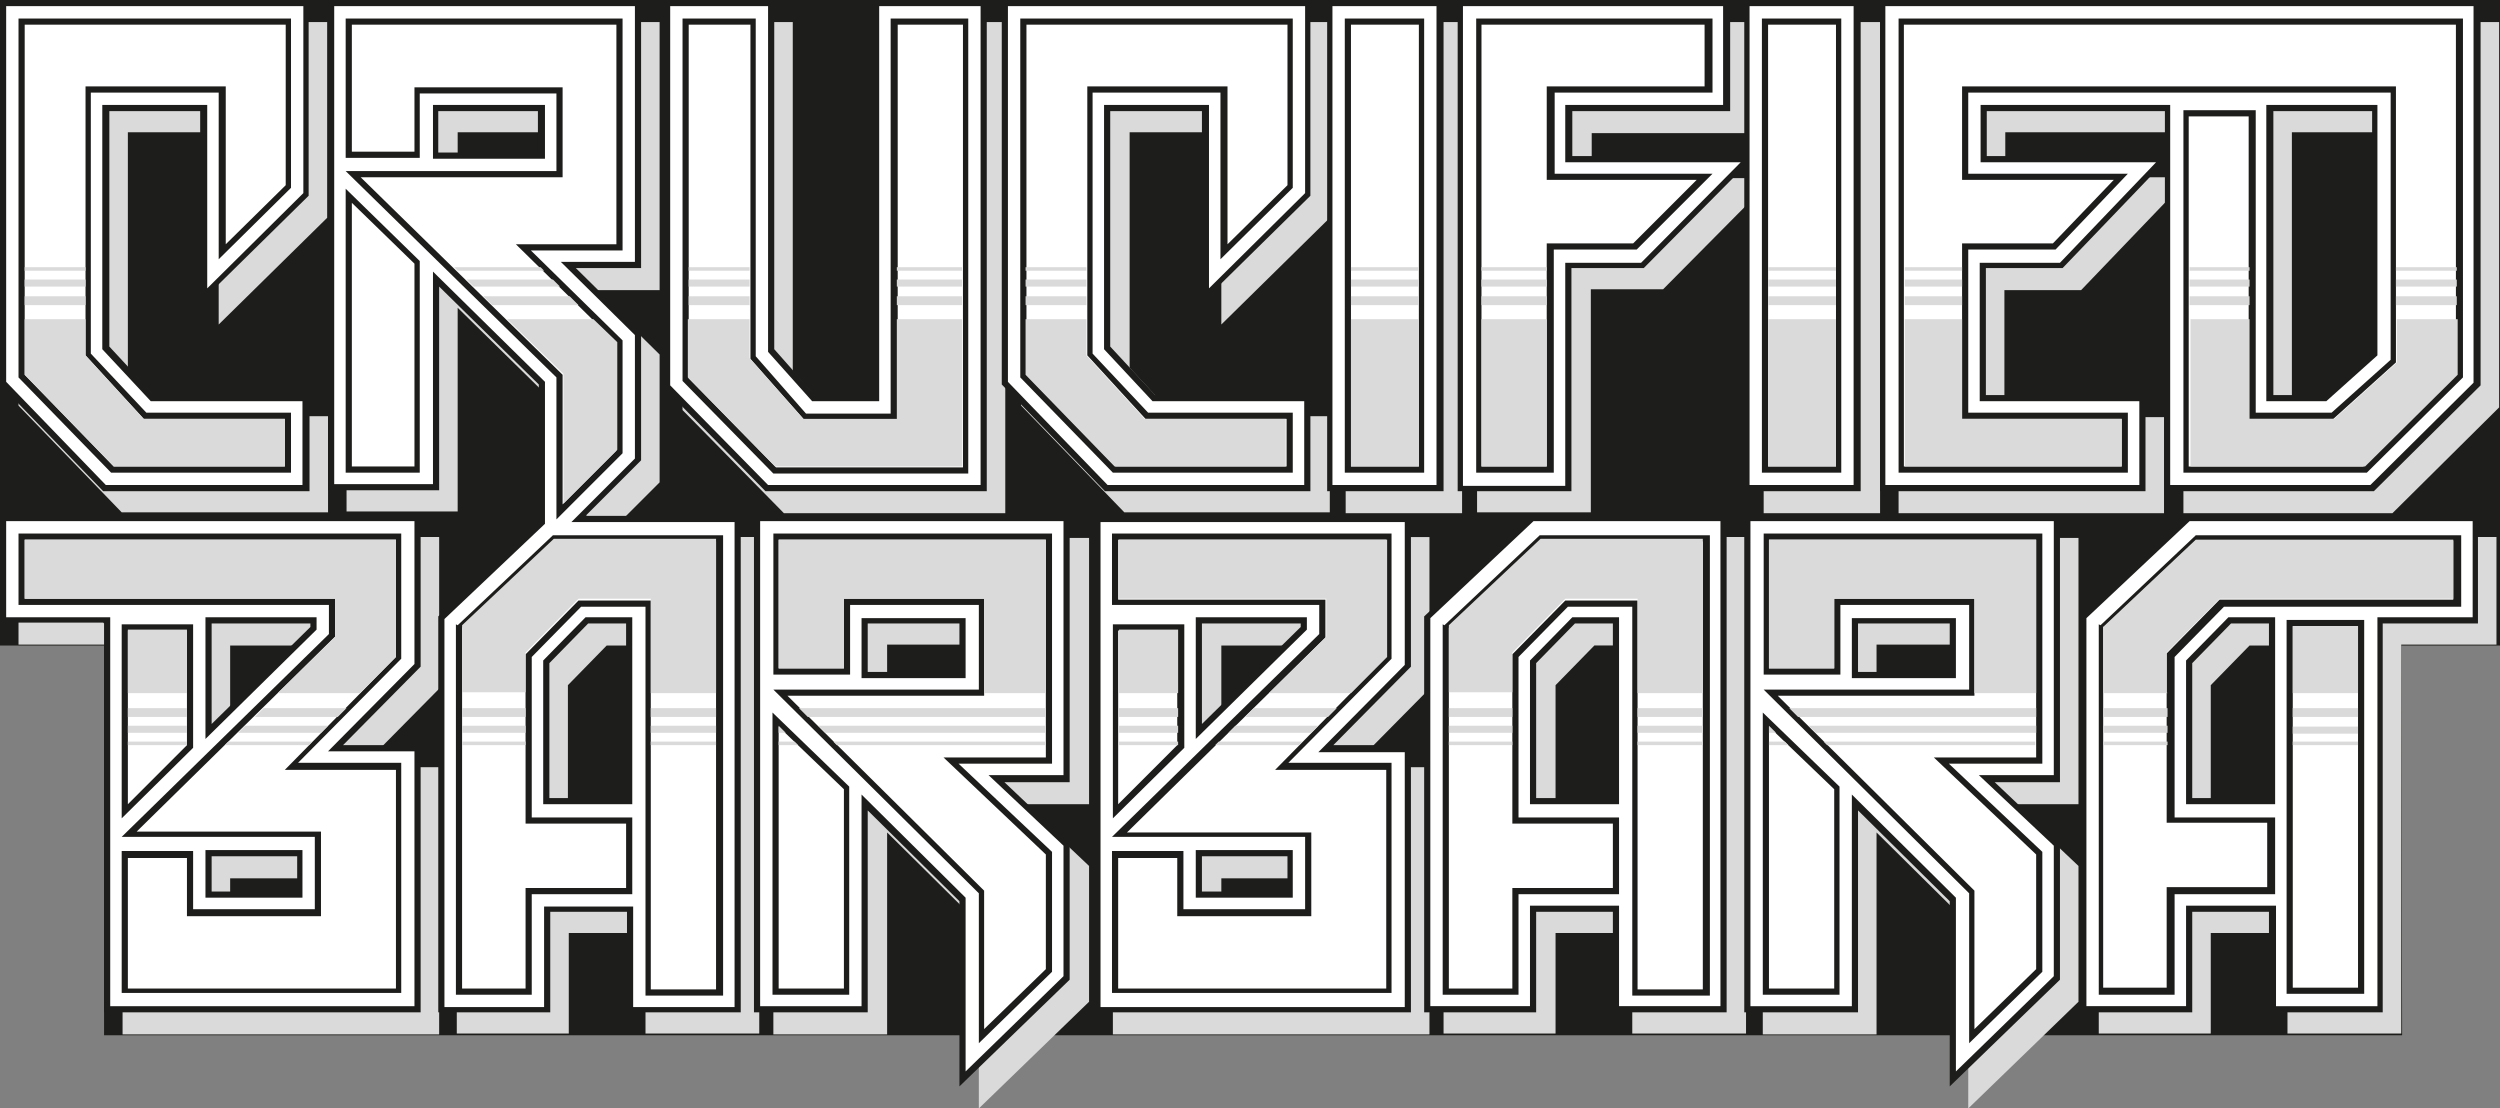 <svg viewBox="0 0 283.5 125.7" xmlns="http://www.w3.org/2000/svg"><rect x="0" y="0" width="283.5" height="125.7" fill="#808080" stroke="none"/><g fill-rule="evenodd"><path d="m272.3 73.2.1 44.2h-260.6v-44.2h-11.8v-73.2h283.5v73.2z" fill="#1d1d1b"/><path d="m199.9 21.4-11.3 11.4h-8.2v25.3h-12.9v-55.6h30.9v12.6h-17.9v5.1h19.5v-17.7h13.2v55.7h-13.2v-36.8zm12.9 72.9v23h-12.9v-56.3h35.8v30.2h-7.4l7.4 7v15.4l-12.5 12.1v-21l-10.4-10.3zm-112.2 0v23h-12.9v-56.3h35.8v30.2h-7.4l7.4 7v15.4l-12.5 12.1v-21l-10.4-10.3zm52.7-7.3h8.8v30.3h-35.9v-.7c0-18.3 0-36.6 0-55v-.7h35.9v17.2zm106.1 18.8h-8.7v11.4h-12.7v-44.9l12.1-11.4h33v12.2h-10.8v44.1h-12.9zm-190.8-44.9h17.5v56.3h-12.9v-11.4h-8.7v11.4h-12.7v-44.9l11.4-10.8v-15.5l-11.3-11.1v23.1h-12.6v-55.5h35.5v30.4h-7.4l7.4 7.3v14.5zm-54.7 12.3v44.1h35.9v-30.3h-8.8l8.8-8.9v-17.2h-47.7v12.2h11.7zm11-58.2h-10.4v26.7l5.1 5.5h17.6v10.9h-23.4l-11.7-12.1v-43.5h35v22.2l-12.3 12.1v-21.8zm65 27.1v-39.6h-12.5v44l11.5 11.7h25.1v-55.7h-12.9v44.8h-6.6zm48.6-27.1h-10.4v26.7l5.1 5.5h17.6v10.9h-23.3l-11.7-12.1v-43.5h35v22.2l-12.3 12.1zm14.1-12.5h13.2v55.7h-13.2zm95 18.3-11.6 12.1h-8.7v14.4h18.1v10.9h-30.1v-55.7h68.1v43.7l-12.1 12h-23.7zm0-5.8h-20.2v5.1h20.2zm-62.5 90.8h-8.7v11.4h-12.7v-44.9l12.1-11.4h22.2v56.3h-12.9zm27.7-27.2h10.4v-5.5h-10.4zm-112.2 0h10.4v-5.5h-10.4zm37.9 6 11.2-11v-.4h-11.2zm0 15v4h9.7v-4zm120.9-6.6v-19.8h-4.3l-4.4 4.5v15.3zm-207.5-73.3h11.3v-4.7h-11.3zm21.2 53.5h-4.3l-4.4 4.5v15.3h8.7zm-47 11.4v-11.4h11.2v.4zm0 15h9.7v4h-9.7zm233.8-52.4h5.8l5.4-4.9v-27.3h-11.2zm-74.8 26h-4.3l-4.4 4.5v15.3h8.7z" fill="#dadada"/><path d="m197.7 19-11.3 11.4h-8.2v25.3h-12.9v-55.7h30.9v12.6h-17.9v5.1h19.5v-17.7h13.2v55.7h-13.2v-36.7zm13 72.8v23h-12.9v-56.3h35.8v30.2h-7.4l7.4 7v15.4l-12.5 12.1v-21l-10.4-10.3zm-112.3 0v23h-12.9v-56.3h35.8v30.2h-7.4l7.4 7v15.4l-12.5 12.1v-21l-10.4-10.3zm52.8-7.3h8.8v30.3h-35.9v-.7c0-18.3 0-36.6 0-55v-.7h35.9v17.2zm106.1 18.9h-8.7v11.4h-12.7v-44.9l12.1-11.4h33v12.2h-10.8v44.1h-12.9zm-190.8-44.9h17.5v56.3h-12.9v-11.4h-8.7v11.4h-12.7v-44.9l11.4-10.8v-15.5l-11.3-11.1v23.1h-12.6v-55.6h35.5v30.4h-7.4l7.4 7.3v14.5l-6.2 6.2zm-54.7 12.2v44.1h35.9v-30.3h-8.8l8.8-8.9v-17.2h-47.7v12.2h11.7zm11-58.1h-10.4v26.7l5.1 5.5h17.6v10.9h-23.4l-11.7-12.1v-43.6h35v22.2l-12.3 12.1v-21.7zm65 27v-39.6h-12.5v44l11.5 11.7h25.1v-55.7h-12.9v44.8h-6.6zm48.5-27h-10.4v26.7l5.1 5.5h17.6v10.9h-23.3l-11.7-12.1v-43.6h35v22.2l-12.3 12.1zm14.2-12.6h13.2v55.7h-13.2zm95 18.3-11.6 12.1h-8.7v14.4h18.1v10.9h-30.1v-55.7h68.1v43.7l-12.1 12h-23.7zm0-5.7h-20.2v5.1h20.2zm-62.6 90.8h-8.7v11.4h-12.7v-44.9l12.1-11.4h22.2v56.3h-12.9zm27.8-27.2h10.4v-5.5h-10.4zm-112.3 0h10.4v-5.5h-10.4zm37.9 5.9 11.2-11v-.4h-11.2zm0 15v4h9.7v-4zm121-6.6v-19.8h-4.3l-4.4 4.5v15.3zm-207.6-73.2h11.3v-4.7h-11.3zm21.3 53.4h-4.3l-4.4 4.5v15.3h8.7zm-47 11.4v-11.4h11.2v.4zm0 15h9.7v4h-9.7zm233.8-52.3h5.8l5.4-4.9v-27.3h-11.2zm-74.9 25.9h-4.3l-4.4 4.5v15.3h8.7z" fill="#1d1d1b"/><path d="m210 90.2v23.9h-11.5v-55h34.4v28.8h-8.5l8.5 8v14.8l-11.1 10.8v-19.7l-11.8-11.7zm0-13.3h11.8v-6.8h-11.8zm-112.3 13.3v23.9h-11.5v-55h34.4v28.8h-8.5l8.5 8v14.8l-11.1 10.8v-19.7l-11.8-11.7zm0-13.3h11.8v-6.8h-11.8zm27.1-17.7h34.5v16.2l-9.8 9.9h9.8v28.9h-34.5c0-18.3 0-36.7 0-55zm10.8 24.6 12.6-12.4v-1.4h-12.6zm0 12.6v5.4h11v-5.4zm122.4 6.3h-10.1v11.4h-11.3v-44l11.7-11h32.1v10.9h-10.8v44.1h-11.5v-11.4zm0-11.5v-21.2h-5.3l-4.8 4.9v16.3zm-193.2-32h18.5v55h-11.5v-11.4h-10.1v11.4h-11.3v-44l11.4-10.8v-16.1l-12.7-12.5v24.1h-11.2v-54.2h34.1v29h-8.4l8.4 8.3v14zm-15.7-41.2h12.7v-6.1h-12.7zm22.6 52h-5.3l-4.8 4.9v16.3h10.1zm-59.2 0v44.1h34.5v-28.9h-9.8l9.8-9.9v-16.2h-46.3v10.9h11.7zm10.8 13.8v-13.8h12.6v1.4zm0 12.6h11v5.4h-11zm.1-84.5h-11.8v27.7l5.5 5.9h17.2v9.5h-22.3l-11.3-11.7v-42.6h33.7v21.2l-10.9 10.8v-20.8zm63.7 28v-39.2h-11.1v43l11.1 11.3h24.1v-54.3h-11.5v44.8h-7.6zm49.9-28h-11.8v27.7l5.5 5.9h17.2v9.5h-22.3l-11.3-11.7v-42.6h33.7v21.2l-10.9 10.8v-20.8zm14.1-11.2h11.8v54.3h-11.8zm47.3 0h11.8v54.3h-11.8zm-20.9 11.2v6.5h19.9l-11.3 11.4h-8.6v25.3h-11.6v-54.4h29.5v11.2zm68.7 0h-21.6v6.5h19.9l-10.9 11.4h-9.1v15.7h18.1v9.5h-28.8v-54.3h66.7v42.7l-11.7 11.6h-22.7v-43.1zm10.9 33.6h6.7l5.8-5.2v-28.4h-12.6v33.6zm-73.5 57.2h-10.1v11.4h-11.3v-44l11.7-11h21.2v55h-11.5zm0-32.7h-5.3l-4.8 4.9v16.3h10.1z" fill="#fff"/><path d="m33 2.1h-30.9v40.7l10.5 10.8h20.4v-6.8h-16.4l-6.3-6.7v-29.6h14.5v18.9l8.2-8.1zm6.2 0h31.4v26.3h-10.4l10.4 10.2v12.8l-7.5 7.5v-16.1l-23.9-23.4h23.9v-8.8h-15.5v7.3h-8.4zm0 19.3v32.2h8.4v-24zm46.5-19.3h-8.3v41.1l10.3 10.5h22.1v-51.6h-8.8v44.8h-9.6l-5.7-6.5zm60.9 0h-30.9v40.7l10.5 10.8h20.4v-6.8h-16.4l-6.3-6.7v-29.6h14.5v18.9l8.2-8.1zm5.9 0h9v51.5h-9zm47.3 0h9v51.5h-9zm-32.4 0v51.5h8.8v-25.3h9.4l8.6-8.6h-17.9v-9.2h17.9v-8.4h-26.7zm47.9 51.5v-51.5h64v40.7l-10.9 10.8h-20.8v-41.1h8.2v34.3h8.6l6.7-6v-30.3h-47.9v9.2h18.1l-8.2 8.6h-9.9v18.5h18.1v6.8zm-213.2 6.9v8.1h35.2v3.3l-23.5 23h21.9v8.2h-13.8v-6.6h-8.1v16.1h31.7v-26.1h-11.7l11.7-11.8v-14.2zm11.7 10.3h8.1v14l-8.1 8v-22.1zm37.9 0v42h8.6v-11.4h11.4v-8.7h-11.4v-18.2l5.6-5.7h7.3v44.1h8.8v-52.2h-19.3l-10.8 10.2zm111.9 0v42h8.6v-11.4h11.4v-8.7h-11.4v-18.2l5.6-5.7h7.3v44.1h8.8v-52.2h-19.3l-10.8 10.2zm74.4 0v42h8.6v-11.4h11.4v-8.7h-11.4v-18.2l5.6-5.7h26.9v-8.1h-30.1l-10.8 10.2zm21.3-.5h8.8v42.4h-8.8zm-133.2-9.8v8.1h23.5v3.3l-23.5 23h21.9v8.2h-13.8v-6.6h-8.1v16.1h31.7v-26.1h-11.7l11.7-11.8v-14.2h-31.8zm.1 10.3h8.1v14l-8.1 8v-22.1zm-38.6-10.3h31.7v26.1h-10.6l10.6 10v13.6l-8.3 8.1v-17l-23.3-23.1h23.3v-9.6h-14.6v7.9h-8.7v-16zm0 52.3h8.7v-23.6l-8.7-8.4zm112.3-52.3h31.7v26.1h-10.6l10.6 10v13.6l-8.3 8.1v-17l-23.3-23.1h23.3v-9.6h-14.6v7.9h-8.7v-16zm0 52.3h8.7v-23.6l-8.7-8.4z" fill="#1d1d1b"/><path d="m260 71v41h7.4v-41zm-21.4.1 10.4-9.8h29.2v6.7h-26.5l-6 6.1v19.2h11.4v7.3h-11.4v11.4h-7.2v-41zm-38 41h7.4v-22.6l-7.4-7.1zm0-50.9h30.3v24.7h-11.6l11.6 11v13l-7 6.8v-15.7l-22.3-22.1h22.3v-11h-15.9v7.9h-7.4zm-36.3 9.9v41h7.2v-11.4h11.4v-7.3h-11.4v-19.2l6-6.1h8.2v44.1h7.4v-50.8h-18.4l-10.4 9.8zm-37.5.4v19.7l6.7-6.7v-13zm0-10.3h30.4v13.3l-12.6 12.8h12.6v24.8h-30.4v-14.8h6.7v6.6h15.2v-9.5h-20.9s22.5-22.1 22.5-22.1v-4.3h-23.5v-6.7zm-38.5 0v14.6h7.4v-7.9h15.9v11h-22.3l22.3 22.1v15.7l7-6.8v-13l-11.6-11h11.6v-24.7zm0 50.9v-29.7l7.4 7.1v22.6zm-35.9-41v41h7.2v-11.4h11.4v-7.3h-11.4v-19.2l6-6.1h8.2v44.1h7.4v-50.8h-18.4l-10.4 9.8zm-49.6-9.9v6.7h35.2v4.3l-22.5 22.1h20.9v9.6h-15.2v-6.6h-6.7v14.8h30.4v-24.8h-12.6l12.6-12.8v-13.3zm11.7 10.3h6.7v13l-6.7 6.7zm17.8-68.7h-29.5v39.7l10.1 10.4h19.4v-5.4h-16l-6.6-7.2v-30.5h15.9v17.9l6.8-6.7v-18.2zm7.6 0v14.4h7.1v-7.3h16.8v10.2h-22.9l22.9 22.4v14.7l6.1-6.1v-12.2l-11.4-11.2h11.4v-24.9zm45.1 0h-6.9v40.1l9.9 10.1h21.2v-50.2h-7.4v44.8h-10.6l-6.1-6.9v-37.9zm60.9 0h-29.5v39.7l10.1 10.4h19.4v-5.4h-16l-6.6-7.2v-30.5h15.9v17.9l6.8-6.7v-18.2zm7.3 0v50.1h7.7v-50.1zm14.8 0v50.1h7.4v-25.3h9.8l7.2-7.2h-17v-10.6h17.9v-7h-25.4zm32.5 0v50.1h7.7v-50.1zm15.5 50.1h24.6v-5.4h-18.1v-19.9h10.3l6.9-7.2h-17.2v-10.6h49.2v31.3s-7.1 6.4-7.1 6.4h-9.6v-34.3h-6.8v39.7h19.8l10.5-10.4v-39.7h-62.6v50.1z" fill="#fff"/><g fill="#dadada"><path d="m260 84.1v.4h7.4v-.4zm-257.2-53.4h6.9v-.4h-6.9zm49.1 0h9.8l-.4-.4h-9.8zm26.2 0h6.9v-.4h-6.9zm23.6 0h7.4v-.4h-7.4zm14.6 0h6.9v-.4h-6.9zm36.9 0h7.7v-.4h-7.7zm14.8 0h7.4v-.4h-7.4zm32.5 0h7.7v-.4h-7.7zm15.5 0h6.5v-.4h-6.5zm32.3 0h6.8v-.4h-6.8zm23.4 0h6.9v-.4h-6.9zm-25.9 53.4h-7.2v.4h7.2zm-14.9 0h-24.1l.4.4h23.6v-.4zm-28.5 0h-1.8v.4h2.2zm-9.3 0h-7.4v.4h7.4zm-21.6 0h-7.2v.4h7.2zm-23.8 0h-9.5l-.4.4h9.5zm-14.1 0h-6.7v.4h6.7zm-15 0h-24.1l.4.4h23.6v-.4zm-28.5 0h-1.8v.4h2.2zm-8.9 0h-7.4v.4h7.4zm-21.6 0h-7.2v.4h7.2zm-24.2 0h-9.5l-.4.4h9.5zm-14.2 0h-6.7v.4h6.7z"/><path d="m260 82.4v.8h7.4v-.8zm-257.2-50.7h6.9v.8h-6.9zm50.1 0h9.8l.8.8h-9.8zm25.2 0h6.9v.8h-6.9zm23.6 0h7.4v.8h-7.4zm14.6 0h6.9v.8h-6.9zm36.9 0h7.7v.8h-7.7zm14.8 0h7.4v.8h-7.4zm32.5 0h7.7v.8h-7.7zm15.5 0h6.5v.8h-6.5zm32.3 0h6.8v.8h-6.8zm23.4 0h6.9v.8h-6.9zm-25.9 51.4h-7.2v-.8h7.2zm-14.9 0h-25l-.8-.8h25.8zm-29.5 0h-.8v-.8zm-8.3 0h-7.4v-.8h7.4zm-21.6 0h-7.2v-.8h7.2zm-22.8 0h-9.4l.8-.8h9.4zm-15.1 0h-6.7v-.8h6.7zm-15 0h-25l-.8-.8h25.8zm-29.5 0h-.8v-.8zm-7.9 0h-7.4v-.8h7.4zm-21.6 0h-7.2v-.8h7.2zm-23.2 0h-9.4l.8-.8h9.4zm-15.2 0h-6.7v-.8h6.7z"/><path d="m260 80.3v1h7.4v-1zm-257.2-45.7h6.9v-1h-6.9zm53 0h9.8l-1-1h-9.8zm22.3 0h6.9v-1h-6.9zm23.6 0h7.4v-1h-7.4zm14.6 0h6.9v-1h-6.9zm36.9 0h7.7v-1h-7.7zm14.8 0h7.4v-1h-7.4zm32.5 0h7.7v-1h-7.7zm15.5 0h6.5v-1h-6.5zm32.3 0h6.8v-1h-6.8zm23.4 0h6.9v-1h-6.9zm-25.9 45.7h-7.2v1h7.2zm-14.9 0h-28l1 1h27zm-37.8 0h-7.4v1h7.4zm-21.6 0h-7.2v1h7.2zm-20 0h-9.3l-1 1h9.4l1-1zm-17.9 0h-6.7v1h6.7zm-15 0h-28l1 1h27zm-37.4 0h-7.4v1h7.4zm-21.6 0h-7.2v1h7.2zm-20.4 0h-9.3l-1 1h9.4l1-1zm-18 0h-6.7v1h6.7z"/><path d="m260 71v7.6h7.4v-7.6zm-257.2-34.8h6.9v4.1l6.6 7.2h16v5.4h-19.4l-10.1-10.4v-6.2zm54.7 0h9.8l2.7 2.6v12.2l-6.1 6.1v-14.7zm20.6 0h6.9v4.4l6.1 6.9h10.6v-11.3h7.4v16.7h-21.2l-9.9-10.1v-6.6zm38.2 0h6.9v4.1l6.6 7.2h16v5.4h-19.4l-10.1-10.4v-6.2zm36.9 0h7.7v16.7h-7.7zm14.8 0h7.4v16.7h-7.4zm32.5 0h7.7v16.7h-7.7zm15.5 0h6.5v11.3h18.1v5.4h-24.6zm32.3 0h6.8v11.3h9.6l7.1-6.4v-4.9h6.9v6.3l-10.5 10.4h-19.8v-16.7zm-2.5 42.4h-7.2v-7.6l10.4-9.8h29.2v6.7h-26.5l-6 6.1v4.5zm-14.9 0h-7v-10.7h-15.9v7.9h-7.4v-14.6h30.3zm-37.8 0h-7.4v-10.7h-8.2l-6 6.1v4.5h-7.2v-7.6l10.4-9.8h18.4v17.4zm-39.9 0h-9.3l6.5-6.4v-4.3h-23.5v-6.7h30.4v13.3zm-19.6 0v-7.2h-6.7v7.2zm-15 0h-7v-10.7h-15.9v7.9h-7.4v-14.6h30.3zm-37.4 0h-7.4v-10.7h-8.2l-6 6.1v4.5h-7.2v-7.6l10.4-9.8h18.4v17.4zm-40.4 0h-9.3l6.5-6.4v-4.3h-35.2v-6.7h42.1v13.3zm-19.6 0v-7.2h-6.7v7.2z"/></g><path d="m39.9 23v29.9h7.1v-23z" fill="#fff"/></g></svg>